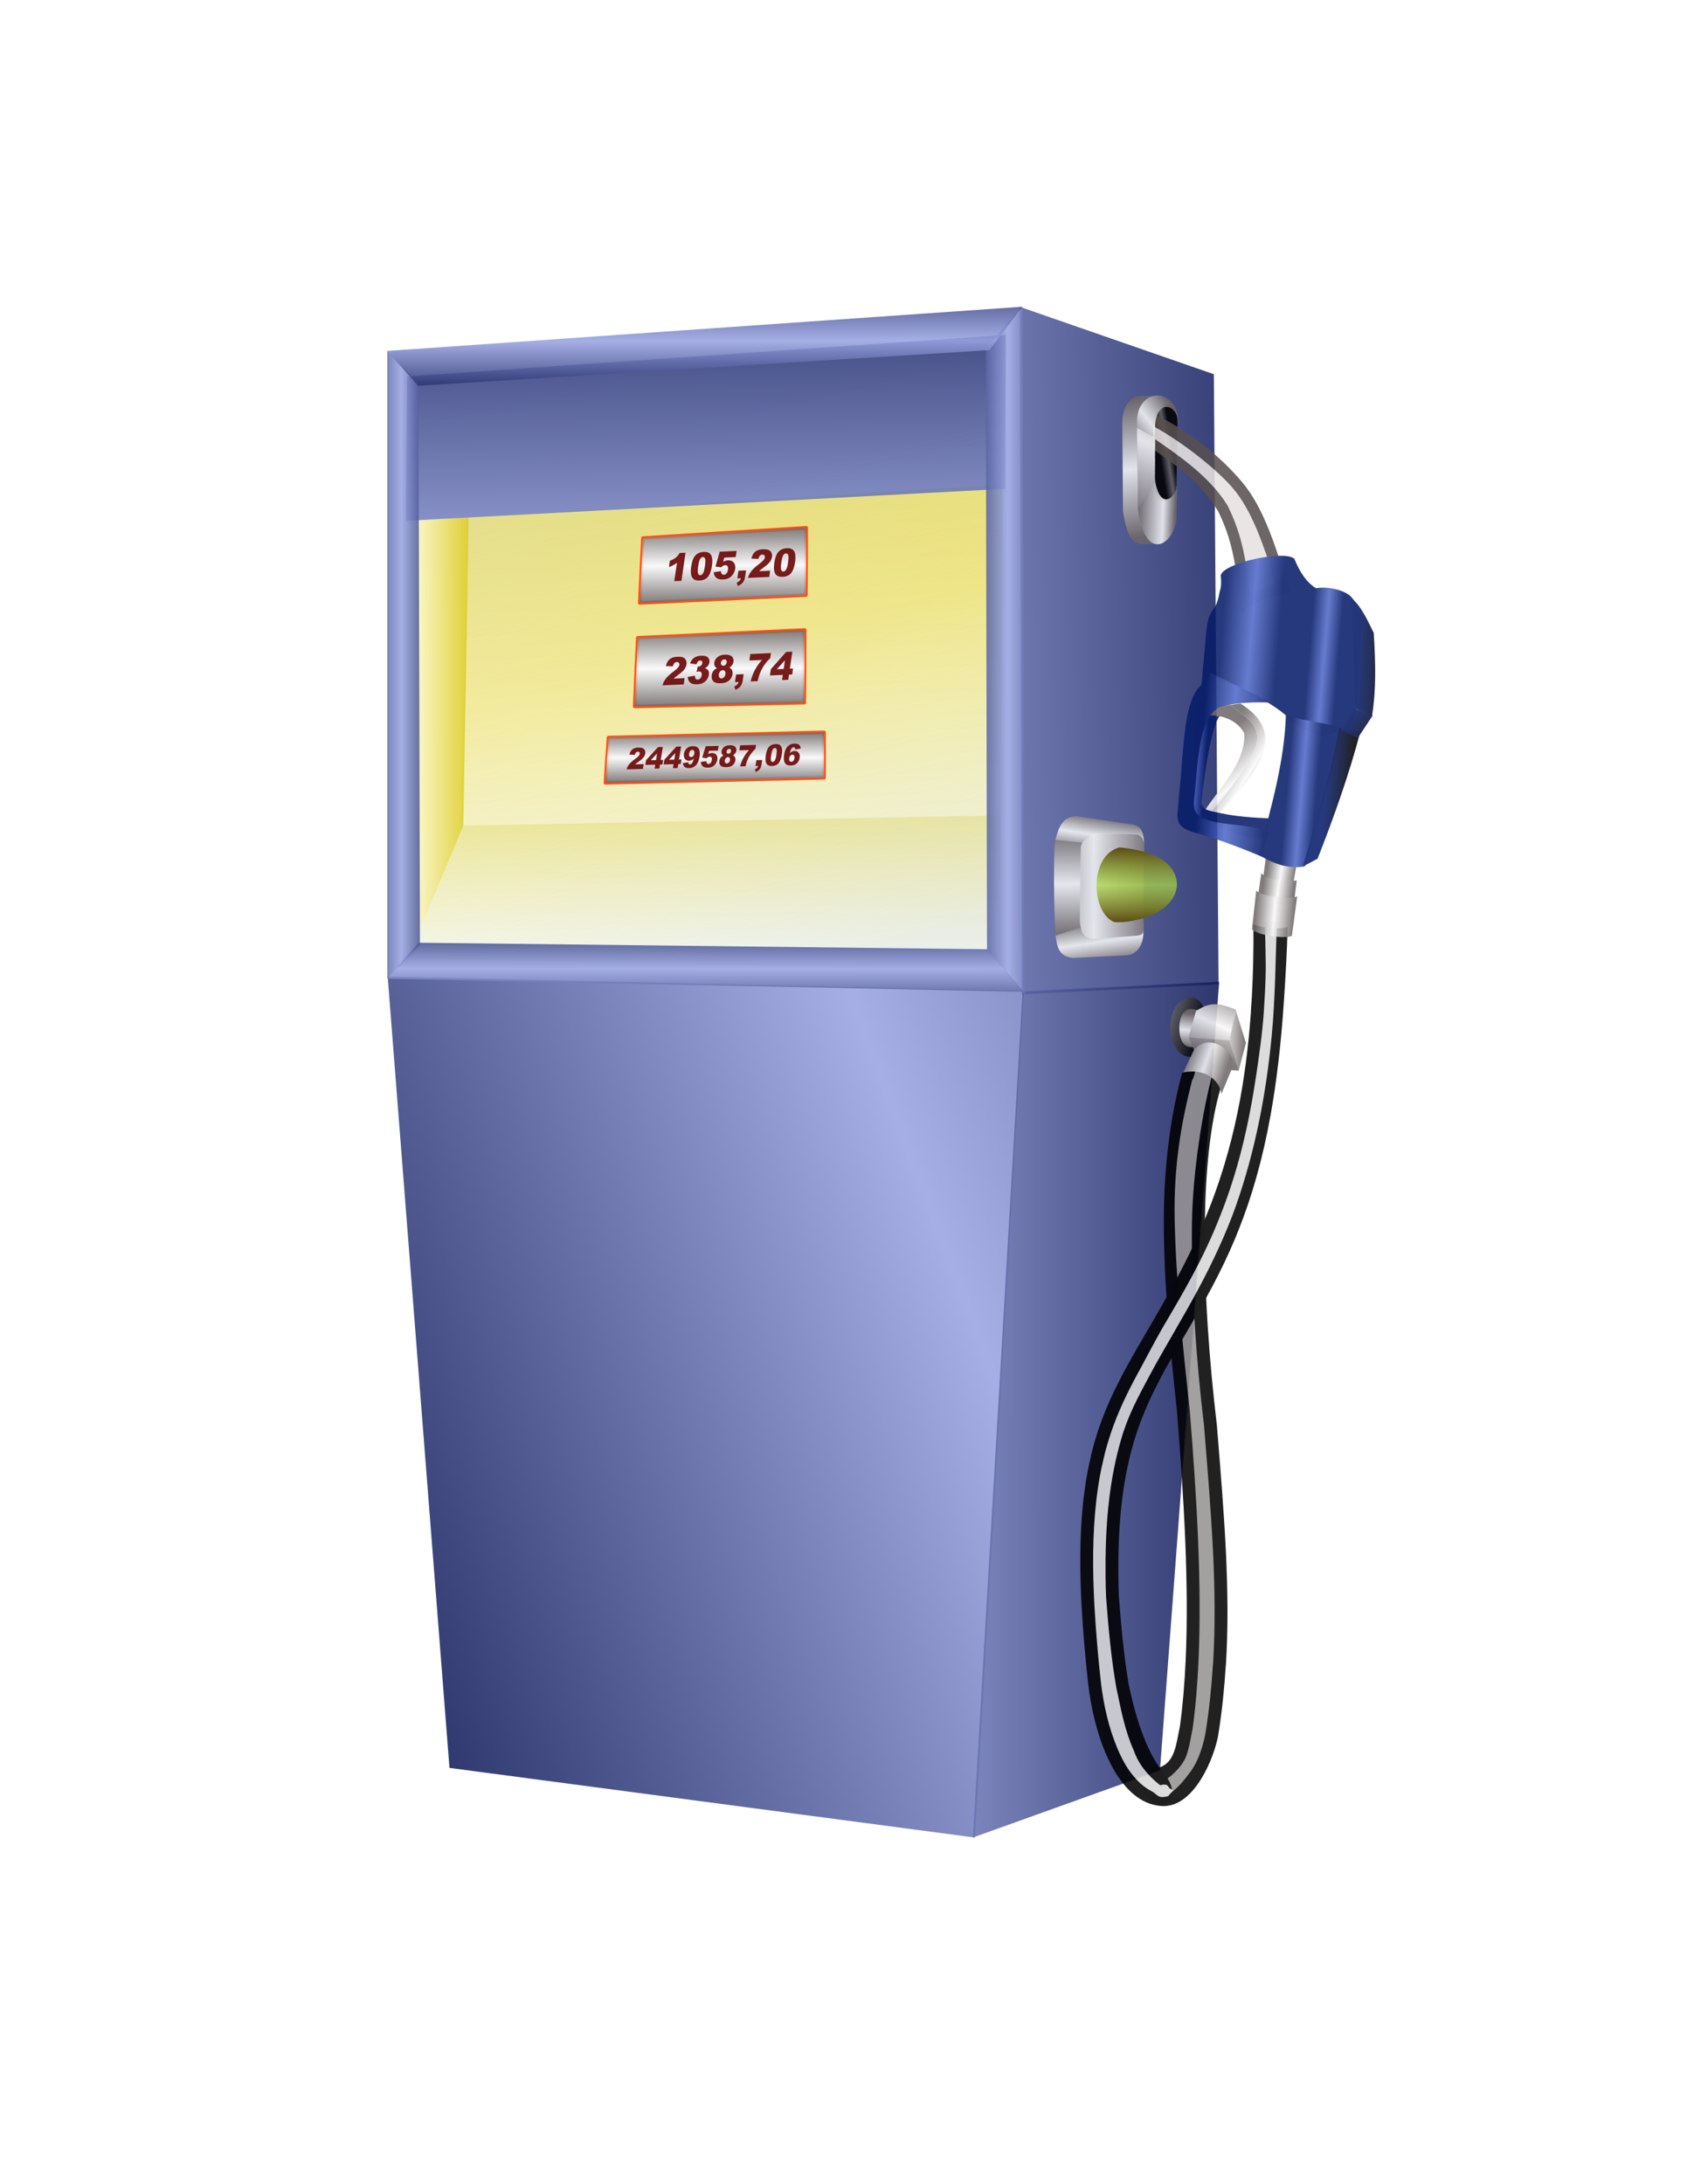 <?xml version="1.0"?><svg width="8500" height="11000" xmlns="http://www.w3.org/2000/svg" xmlns:xlink="http://www.w3.org/1999/xlink">
 <defs>
  <linearGradient id="linearGradient4622">
   <stop stop-color="#6e6767" id="stop4624" offset="0"/>
   <stop stop-color="#f8f8f8" offset="0.314" id="stop4626"/>
   <stop stop-color="#6e6767" id="stop4628" offset="1"/>
  </linearGradient>
  <linearGradient id="linearGradient4222">
   <stop stop-color="#5b4700" id="stop4224" offset="0"/>
   <stop stop-color="#b8e73e" stop-opacity="0.746" offset="0.5" id="stop4230"/>
   <stop stop-color="#5b4700" id="stop4226" offset="1"/>
  </linearGradient>
  <linearGradient id="linearGradient4206">
   <stop stop-color="#000a48" offset="0" id="stop4208"/>
   <stop stop-color="#98a4e1" id="stop4210" offset="0.473"/>
   <stop stop-color="#000a48" offset="1" id="stop4212"/>
  </linearGradient>
  <linearGradient id="linearGradient3638">
   <stop stop-color="#061b68" offset="0" id="stop3640"/>
   <stop stop-color="#4f68c8" id="stop3642" offset="0.439"/>
   <stop stop-color="#061b68" offset="1" id="stop3644"/>
  </linearGradient>
  <linearGradient id="linearGradient3622">
   <stop stop-color="#061b68" id="stop3624" offset="0"/>
   <stop stop-color="#000000" id="stop3628" offset="1"/>
  </linearGradient>
  <linearGradient id="linearGradient3588">
   <stop stop-color="#061b68" offset="0" id="stop3590"/>
   <stop stop-color="#4f68c8" id="stop3592" offset="0.476"/>
   <stop stop-color="#061b68" offset="1" id="stop3594"/>
  </linearGradient>
  <linearGradient id="linearGradient3564">
   <stop stop-color="#061b68" offset="0" id="stop3566"/>
   <stop stop-color="#4f68c8" id="stop3568" offset="0.249"/>
   <stop stop-color="#061b68" offset="0.484" id="stop3572"/>
   <stop stop-color="#061b68" id="stop3576" offset="0.749"/>
   <stop stop-color="#4f68c8" id="stop3574" offset="0.877"/>
   <stop stop-color="#061b68" offset="1" id="stop3570"/>
  </linearGradient>
  <linearGradient id="linearGradient3538">
   <stop stop-color="#061b68" id="stop3540" offset="0"/>
   <stop stop-color="#4f68c8" offset="0.5" id="stop3546"/>
   <stop stop-color="#061b68" id="stop3542" offset="1"/>
  </linearGradient>
  <linearGradient id="linearGradient3321">
   <stop stop-color="#000000" offset="0" id="stop3323"/>
   <stop stop-color="#616161" id="stop3325" offset="0.582"/>
   <stop stop-color="#000000" offset="1" id="stop3327"/>
  </linearGradient>
  <linearGradient id="linearGradient4751">
   <stop stop-color="#000000" id="stop4753" offset="0"/>
   <stop stop-color="#616161" offset="0.559" id="stop5002"/>
   <stop stop-color="#000000" id="stop4755" offset="1"/>
  </linearGradient>
  <linearGradient id="linearGradient4656">
   <stop stop-color="#dbc91a" id="stop4658" offset="0"/>
   <stop stop-color="#fffddc" id="stop4660" offset="1"/>
  </linearGradient>
  <linearGradient id="linearGradient4646">
   <stop stop-color="#d3e1ff" stop-opacity="0.502" id="stop4648" offset="0"/>
   <stop stop-color="#ffffff" stop-opacity="0.196" offset="0.479" id="stop4654"/>
   <stop stop-color="#d3e1ff" stop-opacity="0.502" id="stop4650" offset="1"/>
  </linearGradient>
  <linearGradient id="linearGradient4553">
   <stop stop-color="#000a48" id="stop4555" offset="0"/>
   <stop stop-color="#98a4e1" offset="0.473" id="stop4561"/>
   <stop stop-color="#000a48" id="stop4557" offset="1"/>
  </linearGradient>
  <linearGradient id="linearGradient5421">
   <stop stop-color="#6e6767" offset="0" id="stop5423"/>
   <stop stop-color="#f8f8f8" id="stop4741" offset="0.5"/>
   <stop stop-color="#6e6767" offset="1" id="stop5425"/>
  </linearGradient>
  <defs>
   <mask id="mask5191">
    <defs>
     <linearGradient id="linearGradient5194" gradientUnits="userSpaceOnUse" x1="5899" x2="5899" spreadMethod="reflect" y1="2843" y2="2985">
      <stop offset="0" id="stop25"/>
      <stop stop-opacity="0" offset="1" id="stop27"/>
     </linearGradient>
    </defs>
    <rect fill="url(#id1)" id="rect29" width="2347" y="2777" x="4726" height="274"/>
   </mask>
   <mask id="id8">
    <defs>
     <linearGradient id="id9" x1="0.5" x2="0.5" spreadMethod="reflect" y1="0.239" y2="0.761">
      <stop offset="0" id="stop35"/>
      <stop stop-opacity="0" offset="1" id="stop37"/>
     </linearGradient>
    </defs>
    <rect fill="url(#id9)" id="rect39" width="2927" y="5052" x="3482" height="301"/>
   </mask>
   <mask id="id10">
    <defs>
     <linearGradient id="id11" x1="0.5" x2="0.5" y1="0.09" y2="0.91">
      <stop offset="0" id="stop45"/>
      <stop stop-opacity="0.502" offset="0.361" id="stop47"/>
      <stop stop-opacity="0" offset="1" id="stop49"/>
     </linearGradient>
    </defs>
    <rect fill="url(#id11)" id="rect51" width="502" y="5055" x="2524" height="155"/>
   </mask>
   <mask id="id12">
    <defs>
     <linearGradient id="id13" x1="0.5" x2="0.5" y1="0" y2="1">
      <stop offset="0" id="stop57"/>
      <stop stop-opacity="0" offset="1" id="stop59"/>
     </linearGradient>
    </defs>
    <rect fill="url(#id13)" id="rect61" width="418" y="5110" x="2566" height="45"/>
   </mask>
  </defs>
  <defs>
   <mask id="mask5167">
    <defs>
     <linearGradient id="linearGradient5170" gradientUnits="userSpaceOnUse" x1="3601" x2="3601" spreadMethod="reflect" y1="3521" y2="4291">
      <stop offset="0" id="stop89"/>
      <stop stop-opacity="0" offset="1" id="stop91"/>
     </linearGradient>
    </defs>
    <rect fill="url(#id3)" id="rect93" width="1782" y="2774" x="2710" height="2264"/>
   </mask>
   <mask id="mask5175">
    <defs>
     <linearGradient id="id5" x1="0.5" x2="0.5" y1="0" y2="1">
      <stop offset="0" id="stop99"/>
      <stop stop-opacity="0" offset="1" id="stop101"/>
     </linearGradient>
    </defs>
    <rect fill="url(#id5)" id="rect103" width="1469" y="2980" x="2916" height="448"/>
   </mask>
   <mask id="id6">
    <defs>
     <linearGradient id="id7" x1="0.5" x2="0.5" y1="0.27" y2="0.73">
      <stop offset="0" id="stop109"/>
      <stop stop-opacity="0" offset="1" id="stop111"/>
     </linearGradient>
    </defs>
    <rect fill="url(#id7)" id="rect113" width="1467" y="3395" x="2917" height="1092"/>
   </mask>
  </defs>
  <filter id="filter3484">
   <feGaussianBlur id="feGaussianBlur3486" stdDeviation="19.153"/>
  </filter>
  <filter height="1.026" y="-0.013" width="1.276" x="-0.138" id="filter3502">
   <feGaussianBlur id="feGaussianBlur3504" stdDeviation="14.293"/>
  </filter>
  <filter id="filter3704">
   <feGaussianBlur id="feGaussianBlur3706" stdDeviation="15.219"/>
  </filter>
  <linearGradient y2="-0.292" x2="1.965" y1="0.792" x1="-0.132" id="linearGradient4337" xlink:href="#linearGradient4553"/>
  <linearGradient y2="0.5" x2="-3.913" y1="0.142" x1="1.475" id="linearGradient4339" xlink:href="#linearGradient4553"/>
  <linearGradient y2="0.268" x2="-2.46" y1="0.277" x1="1.198" id="linearGradient4341" xlink:href="#linearGradient4553"/>
  <linearGradient y2="1.471" x2="0.303" y1="-0.166" x1="0.128" id="linearGradient4343" xlink:href="#linearGradient4656"/>
  <linearGradient y2="0.917" x2="0.46" y1="-0.448" x1="0.434" id="linearGradient4345" xlink:href="#linearGradient4656"/>
  <linearGradient y2="0.958" x2="0.567" y1="0.045" x1="0.365" id="linearGradient4347" xlink:href="#linearGradient4646"/>
  <linearGradient y2="0.475" x2="0" y1="0.464" x1="1" id="linearGradient4349" xlink:href="#linearGradient4656"/>
  <linearGradient y2="3.698" x2="0.255" y1="-0.579" x1="0.143" id="linearGradient4351" xlink:href="#linearGradient4206"/>
  <linearGradient y2="-0" x2="0.588" y1="1" x1="0.604" id="linearGradient4353" xlink:href="#linearGradient5421"/>
  <linearGradient y2="1" x2="0.517" y1="0" x1="0.5" id="linearGradient4355" xlink:href="#linearGradient5421"/>
  <linearGradient y2="1" x2="0.469" y1="-0" x1="0.466" id="linearGradient4357" xlink:href="#linearGradient5421"/>
  <linearGradient y2="0.5" x2="-0.945" y1="0.5" x1="1.655" id="linearGradient4359" xlink:href="#linearGradient4553"/>
  <linearGradient y2="0.5" x2="2.093" y1="0.5" x1="-0.81" id="linearGradient4361" xlink:href="#linearGradient4553"/>
  <linearGradient y2="1.691" x2="0.474" y1="-0.516" x1="0.477" id="linearGradient4363" xlink:href="#linearGradient4553"/>
  <linearGradient y2="-0.452" x2="0.628" y1="1.221" x1="0.639" id="linearGradient4365" xlink:href="#linearGradient4553"/>
  <linearGradient y2="0.211" x2="0.142" y1="1.206" x1="0.428" id="linearGradient4367" xlink:href="#linearGradient5421"/>
  <linearGradient y2="0.812" x2="0.262" y1="-0" x1="0.517" id="linearGradient4369" xlink:href="#linearGradient5421"/>
  <linearGradient y2="1.021" x2="0.668" y1="-0.098" x1="0.668" id="linearGradient4371" xlink:href="#linearGradient5421"/>
  <linearGradient y2="0.5" x2="1.119" y1="0.5" x1="-0.692" id="linearGradient4373" xlink:href="#linearGradient5421"/>
  <linearGradient y2="1" x2="0.469" y1="0" x1="0.469" id="linearGradient4375" xlink:href="#linearGradient4222"/>
  <linearGradient y2="23.685" x2="181.766" y1="23.653" x1="189.765" id="linearGradient4377" xlink:href="#linearGradient4751"/>
  <linearGradient y2="0.252" x2="1" y1="-0.522" x1="-0.863" id="linearGradient4379" xlink:href="#linearGradient4751"/>
  <linearGradient y2="1" x2="0.596" y1="0.114" x1="0.623" id="linearGradient4381" xlink:href="#linearGradient5421"/>
  <linearGradient y2="0.5" x2="-1.714" y1="0.37" x1="0.886" id="linearGradient4383" xlink:href="#linearGradient5421"/>
  <linearGradient y2="-2.023" x2="1.618" y1="0.615" x1="0.5" id="linearGradient4385" xlink:href="#linearGradient5421"/>
  <linearGradient y2="1.477" x2="0" y1="-0.469" x1="0.795" id="linearGradient4387" xlink:href="#linearGradient5421"/>
  <linearGradient y2="0.664" x2="0.815" y1="0.38" x1="0.035" id="linearGradient4389" xlink:href="#linearGradient5421"/>
  <linearGradient y2="0.704" x2="0.975" y1="0.968" x1="0.637" id="linearGradient4391" xlink:href="#linearGradient3321"/>
  <linearGradient y2="0.573" x2="0.968" y1="0.502" x1="0.107" id="linearGradient4393" xlink:href="#linearGradient5421"/>
  <linearGradient y2="0.574" x2="0.922" y1="0.521" x1="0.118" id="linearGradient4395" xlink:href="#linearGradient5421"/>
  <linearGradient y2="0.5" x2="0.933" y1="0.449" x1="0.062" id="linearGradient4397" xlink:href="#linearGradient5421"/>
  <linearGradient y2="0.714" x2="0.852" y1="0.669" x1="0.102" id="linearGradient4399" xlink:href="#linearGradient3564"/>
  <linearGradient y2="0.152" x2="0.613" y1="0.958" x1="1" id="linearGradient4401" xlink:href="#linearGradient5421"/>
  <linearGradient y2="0" x2="0.389" y1="0.444" x1="1" id="linearGradient4403" xlink:href="#linearGradient5421"/>
  <linearGradient y2="0.397" x2="-0.126" y1="0.413" x1="0.156" id="linearGradient4405" xlink:href="#linearGradient3588"/>
  <linearGradient y2="0.5" x2="0.711" y1="0.461" x1="0.33" id="linearGradient4407" xlink:href="#linearGradient3538"/>
  <linearGradient y2="0.523" x2="0.976" y1="0.46" x1="0.241" id="linearGradient4409" xlink:href="#linearGradient3638"/>
  <linearGradient y2="0.5" x2="0.868" y1="0.452" x1="0.397" id="linearGradient4411" xlink:href="#linearGradient3622"/>
  <linearGradient y2="0.977" x2="1.348" y1="0.247" x1="0.315" id="linearGradient4413" xlink:href="#linearGradient3622"/>
  <linearGradient y2="0.563" x2="1.47" y1="0.565" x1="0.322" id="linearGradient4415" xlink:href="#linearGradient3622"/>
  <linearGradient y2="0.948" x2="0.611" y1="0.017" x1="0.573" id="linearGradient4417" xlink:href="#linearGradient5421"/>
  <linearGradient y2="0.067" x2="0.561" y1="0.824" x1="0.094" id="linearGradient4419" xlink:href="#linearGradient5421"/>
  <linearGradient y2="0.321" x2="0" y1="0.419" x1="0.918" id="linearGradient4421" xlink:href="#linearGradient4622"/>
  <linearGradient y2="-0.839" x2="0.676" y1="1.205" x1="0.5" id="linearGradient4423" xlink:href="#linearGradient5421"/>
 </defs>
 <g>
  <title>Layer 1</title>
  <path opacity="0.88" fill="url(#linearGradient4337)" fill-rule="nonzero" stroke-width="11.423" stroke-linecap="round" stroke-linejoin="round" marker-start="none" marker-mid="none" marker-end="none" stroke-miterlimit="4" stroke-dashoffset="0" id="path4471" d="m1953.379,4918.611l311.301,3984.869l2647.635,350.765l246.447,-4263.524l-3205.383,-72.109z"/>
  <path opacity="0.88" fill="url(#linearGradient4339)" fill-rule="nonzero" stroke-width="11.423" stroke-linecap="round" stroke-linejoin="round" marker-start="none" marker-mid="none" marker-end="none" stroke-miterlimit="4" stroke-dashoffset="0" d="m6139.843,4957.425l-23.866,-3072.738l-978.503,-339.751l11.932,3462.846l990.437,-50.357z" id="path4467"/>
  <path opacity="0.88" fill="url(#linearGradient4341)" fill-rule="nonzero" stroke-width="11.423" stroke-linecap="round" stroke-linejoin="round" marker-start="none" marker-mid="none" marker-end="none" stroke-miterlimit="4" stroke-dashoffset="0" id="path4473" d="m6142.827,4944.533l-298.324,3971.334l-942.704,338.253l250.592,-4261.309l990.437,-48.279z"/>
  <path opacity="0.88" fill="url(#linearGradient4343)" fill-rule="nonzero" stroke-width="1" stroke-linecap="round" stroke-linejoin="round" marker-start="none" marker-mid="none" marker-end="none" stroke-miterlimit="4" stroke-dashoffset="0" id="path4479" d="m5053.956,2440.814l-2692.719,163.842l-39.46,1560.624l2720.209,-59.359l11.97,-1665.107zm-991.762,217.208l-1.709,338.92l-837.013,39.322l16.244,-326.281l822.479,-51.961zm-7.695,514.933l-2.137,365.603l-854.54,19.193l15.817,-345.474l840.86,-39.322zm97.466,515.402l0,228.443l-1101.625,25.747l15.817,-227.975l1085.808,-26.215z"/>
  <path opacity="0.88" fill="url(#linearGradient4345)" fill-rule="nonzero" stroke-width="11.423" stroke-linecap="round" stroke-linejoin="round" marker-start="none" marker-mid="none" marker-end="none" stroke-miterlimit="4" stroke-dashoffset="0" d="m2334.246,4158.405l-276.969,663.167l2983.462,67.928l1.272,-783.365l-2707.764,52.27z" id="path4481"/>
  <path opacity="0.88" fill="url(#linearGradient4347)" fill-rule="nonzero" stroke-width="1" stroke-linecap="round" stroke-linejoin="round" marker-start="none" marker-mid="none" marker-end="none" stroke-miterlimit="4" stroke-dashoffset="0" d="m5162.963,5007.99l0,0zm-109.008,-3306.339l-11.97,3188.373l-2983.408,-65.068l5.985,-2914.055l2989.393,-209.25z" id="path4636"/>
  <path opacity="0.88" fill="url(#linearGradient4349)" fill-rule="nonzero" stroke-width="11.423" stroke-linecap="round" stroke-linejoin="round" marker-start="none" marker-mid="none" marker-end="none" stroke-miterlimit="4" stroke-dashoffset="0" d="m2057.277,4821.573l276.969,-663.167l0,0l27.144,-1553.489l-302.621,18.076l-1.492,2198.58z" id="path4664"/>
  <path opacity="0.88" fill="none" fill-rule="nonzero" stroke="#ff3c00" stroke-width="18.172" stroke-linecap="round" stroke-linejoin="round" marker-start="none" marker-mid="none" marker-end="none" stroke-miterlimit="4" stroke-dashoffset="0" d="m4062.193,2658.022l-1.709,338.92l-837.013,39.322l16.244,-326.281l822.479,-51.961zm-7.695,514.933l-2.137,365.603l-854.54,19.193l15.817,-345.474l840.86,-39.322zm97.466,515.402l0,228.443l-1101.625,25.747l15.817,-227.975l1085.808,-26.215z" id="path4729"/>
  <path opacity="0.88" fill="url(#linearGradient4351)" fill-rule="nonzero" stroke-width="11.423" stroke-linecap="round" stroke-linejoin="round" marker-start="none" marker-mid="none" marker-end="none" stroke-miterlimit="4" stroke-dashoffset="0" id="path4477" d="m2045.089,2622.992l5.966,-727.15l3016.567,-209.077l-2.983,774.798l-3019.551,161.429z"/>
  <path opacity="0.88" fill="url(#linearGradient4353)" fill-rule="nonzero" stroke-width="2" stroke-linecap="round" stroke-linejoin="round" marker-start="none" marker-mid="none" marker-end="none" stroke-miterlimit="4" stroke-dashoffset="0" id="path4747" d="m4062.193,2658.022l-1.709,338.92l-837.013,39.322l16.244,-326.281l822.479,-51.961z"/>
  <path opacity="0.88" fill="url(#linearGradient4355)" fill-rule="nonzero" stroke-width="2" stroke-linecap="round" stroke-linejoin="round" marker-start="none" marker-mid="none" marker-end="none" stroke-miterlimit="4" stroke-dashoffset="0" id="path4745" d="m4054.499,3172.955l-2.137,365.603l-854.54,19.193l15.817,-345.474l840.86,-39.322z"/>
  <path opacity="0.88" fill="url(#linearGradient4357)" fill-rule="nonzero" stroke-width="2" stroke-linecap="round" stroke-linejoin="round" marker-start="none" marker-mid="none" marker-end="none" stroke-miterlimit="4" stroke-dashoffset="0" id="path4731" d="m4151.965,3688.357l0,228.443l-1101.625,25.747l15.816,-227.975l1085.808,-26.215z"/>
  <path opacity="0.88" fill="url(#linearGradient4359)" fill-rule="nonzero" stroke-width="11.423" stroke-linecap="round" stroke-linejoin="round" marker-start="none" marker-mid="none" marker-end="none" stroke-miterlimit="4" stroke-dashoffset="0" d="m1951.279,4929.346l164.623,-169.262l-7.695,-2829.678l-156.928,-163.218l0,3162.158z" id="path4807"/>
  <path opacity="0.88" fill="url(#linearGradient4361)" fill-rule="nonzero" stroke-width="11.423" stroke-linecap="round" stroke-linejoin="round" marker-start="none" marker-mid="none" marker-end="none" stroke-miterlimit="4" stroke-dashoffset="0" d="m4967.058,1749.974l183.937,-205.145l11.969,3463.16l-189.767,-228.3l-6.139,-3029.716z" id="path4822"/>
  <path opacity="0.88" fill="url(#linearGradient4363)" fill-rule="nonzero" stroke-width="11.423" stroke-linecap="round" stroke-linejoin="round" marker-start="none" marker-mid="none" marker-end="none" stroke-miterlimit="4" stroke-dashoffset="0" d="m1951.279,4929.346l3205.041,65.357l-180.125,-213.968l-2867.72,-32.894l-157.196,181.505" id="path4809"/>
  <path opacity="0.88" fill="url(#linearGradient4365)" fill-rule="nonzero" stroke-width="11.423" stroke-linecap="round" stroke-linejoin="round" marker-start="none" marker-mid="none" marker-end="none" stroke-miterlimit="4" stroke-dashoffset="0" d="m5150.994,1544.83l-3199.715,222.358m0,0l155.004,175.528l2879.274,-179.291l165.437,-218.595" id="path4820"/>
  <path opacity="0.88" fill="#690000" stroke-width="1px" id="text4785" d="m3454.024,2783.559l-20.542,141.638l-36.041,1.595l13.46,-92.811c-6.53,5.072 -12.737,9.216 -18.621,12.434c-5.885,3.218 -13.136,6.37 -21.754,9.458l4.602,-31.729c12.746,-4.78 22.904,-10.295 30.474,-16.545c7.57,-6.25 13.884,-13.829 18.942,-22.736l29.48,-1.305zm28.567,69.714c3.839,-26.472 10.914,-45.19 21.225,-56.155c10.311,-10.964 24.447,-16.844 42.409,-17.639c8.631,-0.382 15.549,0.46 20.754,2.526c5.205,2.067 9.289,4.875 12.25,8.425c2.961,3.55 5.152,7.323 6.572,11.319c1.42,3.996 2.347,8.69 2.782,14.082c0.885,10.281 0.509,21.057 -1.125,32.33c-3.665,25.269 -10.283,43.936 -19.855,56c-9.572,12.065 -23.98,18.523 -43.226,19.375c-10.789,0.477 -19.237,-1.005 -25.343,-4.447c-6.106,-3.442 -10.765,-8.679 -13.975,-15.71c-2.346,-4.993 -3.735,-11.9 -4.165,-20.722c-0.43,-8.822 0.136,-18.616 1.697,-29.382l0,0zm35.327,-1.469c-2.572,17.733 -2.885,29.781 -0.94,36.144c1.946,6.364 5.659,9.424 11.141,9.181c3.616,-0.16 6.95,-1.676 10.003,-4.548c3.053,-2.872 5.639,-7.313 7.756,-13.322c2.117,-6.008 4.09,-15.314 5.918,-27.917c2.681,-18.493 3.041,-30.857 1.077,-37.094c-1.964,-6.237 -5.833,-9.228 -11.605,-8.972c-5.891,0.261 -10.619,3.695 -14.184,10.302c-3.566,6.608 -6.621,18.682 -9.165,36.225l0,0zm108.793,-73.528l84.591,-3.744l-4.478,30.874l-57.298,2.536l-6.093,21.035c4.26,-2.202 8.402,-3.896 12.427,-5.081c4.025,-1.185 7.933,-1.861 11.724,-2.029c12.83,-0.568 22.629,3.183 29.397,11.252c6.768,8.069 9.224,18.5 7.369,31.293c-1.304,8.993 -4.614,17.729 -9.928,26.207c-5.315,8.478 -12.065,15.069 -20.251,19.773c-8.186,4.704 -18.169,7.317 -29.949,7.838c-8.456,0.375 -15.576,-0.176 -21.359,-1.65c-5.783,-1.474 -10.539,-3.844 -14.267,-7.108c-3.727,-3.265 -6.587,-7.024 -8.577,-11.277c-1.99,-4.254 -3.387,-9.604 -4.191,-16.049l36.661,-5.87c-0.034,6.231 1.316,10.906 4.051,14.026c2.734,3.12 6.317,4.581 10.75,4.385c4.957,-0.219 9.35,-2.443 13.179,-6.671c3.829,-4.228 6.332,-10.395 7.508,-18.501c1.203,-8.296 0.451,-14.304 -2.253,-18.022c-2.706,-3.719 -6.771,-5.458 -12.194,-5.218c-3.441,0.153 -6.899,1.218 -10.373,3.196c-2.584,1.436 -5.558,3.959 -8.92,7.568l-29.666,-3.406l22.141,-75.356zm94.104,96.073l38.053,-1.684l-4.616,31.824c-1.699,11.716 -5.285,21.062 -10.758,28.037c-5.474,6.975 -14.01,13.299 -25.61,18.972l-5.858,-16.542c7.261,-3.719 12.406,-7.329 15.434,-10.829c3.028,-3.5 5.024,-7.569 5.985,-12.205l-18.195,0.805l5.566,-38.378zm155.043,31.27l-106.898,4.731c2.887,-11.517 8.168,-22.463 15.844,-32.84c7.677,-10.376 21.054,-22.813 40.135,-37.312c11.661,-8.885 19.266,-15.577 22.815,-20.075c3.549,-4.499 5.609,-8.711 6.178,-12.638c0.615,-4.243 -0.302,-7.805 -2.752,-10.685c-2.451,-2.88 -5.863,-4.224 -10.237,-4.03c-4.548,0.201 -8.492,1.918 -11.828,5.148c-3.336,3.231 -6.07,8.795 -8.201,16.691l-35.236,-1.555c2.98,-10.954 6.779,-19.571 11.397,-25.847c4.618,-6.277 10.562,-11.196 17.829,-14.759c7.267,-3.562 16.907,-5.609 28.921,-6.14c12.538,-0.555 22.067,0.565 28.586,3.359c6.519,2.795 11.309,7.318 14.372,13.569c3.062,6.251 4.015,13.367 2.858,21.346c-1.231,8.487 -4.696,16.694 -10.394,24.623c-5.699,7.929 -15.254,16.784 -28.667,26.564c-7.954,5.701 -13.297,9.681 -16.03,11.941c-2.732,2.26 -5.984,5.205 -9.755,8.832l55.636,-2.463l-4.574,31.539zm25.577,-70.883c3.839,-26.472 10.914,-45.19 21.225,-56.155c10.311,-10.965 24.447,-16.844 42.409,-17.639c8.631,-0.382 15.549,0.46 20.754,2.526c5.205,2.066 9.288,4.875 12.25,8.425c2.962,3.55 5.152,7.323 6.572,11.318c1.419,3.996 2.347,8.69 2.781,14.082c0.885,10.281 0.51,21.057 -1.125,32.33c-3.665,25.269 -10.283,43.935 -19.855,56c-9.573,12.064 -23.981,18.523 -43.226,19.375c-10.789,0.478 -19.236,-1.005 -25.342,-4.447c-6.106,-3.442 -10.765,-8.678 -13.975,-15.71c-2.347,-4.993 -3.735,-11.9 -4.166,-20.722c-0.429,-8.822 0.136,-18.615 1.697,-29.382l0,0zm35.327,-1.469c-2.572,17.732 -2.885,29.781 -0.939,36.144c1.945,6.364 5.659,9.424 11.141,9.181c3.616,-0.16 6.95,-1.676 10.004,-4.549c3.053,-2.872 5.638,-7.313 7.755,-13.321c2.117,-6.009 4.089,-15.314 5.918,-27.917c2.682,-18.492 3.041,-30.857 1.077,-37.094c-1.964,-6.237 -5.832,-9.228 -11.606,-8.972c-5.89,0.261 -10.619,3.695 -14.183,10.303c-3.566,6.607 -6.621,18.682 -9.166,36.225l0,0z"/>
  <path opacity="0.88" fill="#690000" stroke-width="1px" id="text4789" d="m3445.08,3446.849l-106.897,4.731c2.887,-11.517 8.168,-22.463 15.844,-32.84c7.676,-10.376 21.054,-22.813 40.134,-37.312c11.661,-8.885 19.266,-15.577 22.816,-20.076c3.55,-4.499 5.609,-8.711 6.179,-12.638c0.615,-4.243 -0.302,-7.805 -2.753,-10.685c-2.45,-2.88 -5.862,-4.224 -10.237,-4.03c-4.549,0.201 -8.491,1.917 -11.829,5.148c-3.336,3.231 -6.07,8.795 -8.2,16.692l-35.237,-1.555c2.98,-10.955 6.779,-19.57 11.397,-25.847c4.619,-6.276 10.561,-11.196 17.829,-14.758c7.267,-3.562 16.907,-5.609 28.921,-6.141c12.538,-0.555 22.067,0.565 28.586,3.36c6.519,2.795 11.309,7.318 14.372,13.569c3.063,6.251 4.015,13.367 2.858,21.346c-1.231,8.487 -4.695,16.694 -10.394,24.623c-5.698,7.929 -15.255,16.784 -28.667,26.564c-7.954,5.701 -13.297,9.681 -16.03,11.942c-2.733,2.26 -5.985,5.204 -9.756,8.832l55.636,-2.462l-4.574,31.538zm64.306,-101.196l-32.728,-5.064c4.489,-11.777 11.164,-20.944 20.025,-27.503c8.86,-6.559 20.581,-10.161 35.16,-10.806c16.738,-0.74 28.347,2.112 34.829,8.558c6.482,6.446 8.979,14.799 7.491,25.058c-0.873,6.017 -3.179,11.53 -6.918,16.541c-3.74,5.011 -8.938,9.488 -15.594,13.432c4.764,1.111 8.33,2.494 10.697,4.152c3.844,2.661 6.61,6.267 8.296,10.818c1.686,4.55 2.062,10.055 1.125,16.515c-1.175,8.106 -4.257,15.967 -9.243,23.581c-4.987,7.614 -11.446,13.594 -19.377,17.941c-7.932,4.347 -17.875,6.785 -29.829,7.314c-11.665,0.516 -20.648,-0.565 -26.952,-3.243c-6.304,-2.678 -11.212,-6.787 -14.726,-12.326c-3.514,-5.539 -5.808,-12.595 -6.882,-21.168l36.348,-6.706c0.27,7.728 1.66,13.03 4.168,15.908c2.509,2.878 6.038,4.216 10.586,4.015c4.783,-0.212 9.038,-2.288 12.768,-6.229c3.729,-3.94 6.053,-9.077 6.972,-15.41c0.937,-6.46 0.131,-11.395 -2.416,-14.806c-2.547,-3.411 -6.445,-5 -11.694,-4.768c-2.799,0.124 -6.759,1.054 -11.878,2.791l5.847,-27.725c1.937,0.229 3.459,0.319 4.567,0.27c4.666,-0.207 8.792,-1.994 12.381,-5.362c3.589,-3.368 5.705,-7.268 6.348,-11.702c0.615,-4.243 -0.06,-7.579 -2.025,-10.009c-1.965,-2.43 -4.989,-3.555 -9.071,-3.374c-4.199,0.186 -7.811,1.715 -10.834,4.585c-3.024,2.871 -5.503,7.779 -7.438,14.723l0,0zm103.049,19.413c-5.131,-2.982 -8.689,-6.411 -10.677,-10.287c-2.708,-5.292 -3.549,-11.484 -2.52,-18.577c1.69,-11.653 8.117,-21.407 19.281,-29.264c8.699,-6.048 19.523,-9.359 32.47,-9.932c17.146,-0.759 29.301,2.227 36.466,8.957c7.165,6.73 9.967,15.479 8.405,26.245c-0.909,6.27 -3.391,12.2 -7.447,17.791c-3.037,4.161 -7.456,8.258 -13.256,12.29c6.417,3.303 10.899,7.855 13.448,13.657c2.548,5.802 3.299,12.313 2.252,19.533c-1.01,6.966 -3.427,13.539 -7.249,19.717c-3.823,6.178 -8.115,11.009 -12.879,14.492c-4.764,3.483 -10.452,6.142 -17.063,7.976c-6.611,1.834 -13.532,2.911 -20.764,3.231c-13.587,0.601 -23.716,-0.681 -30.384,-3.846c-6.668,-3.166 -11.377,-8.054 -14.127,-14.666c-2.749,-6.611 -3.518,-14.096 -2.306,-22.456c1.185,-8.17 3.938,-15.166 8.26,-20.989c4.321,-5.823 10.352,-10.448 18.092,-13.874l0,0zm19.976,-28.067c-0.698,4.813 0.125,8.631 2.467,11.453c2.344,2.823 5.818,4.132 10.426,3.927c4.082,-0.181 7.647,-1.785 10.693,-4.815c3.047,-3.029 4.906,-6.856 5.577,-11.479c0.698,-4.813 -0.105,-8.663 -2.41,-11.55c-2.305,-2.887 -5.586,-4.236 -9.843,-4.047c-4.315,0.191 -8.043,1.819 -11.181,4.884c-3.14,3.065 -5.049,6.941 -5.729,11.627l0,0zm-10.618,60.028c-0.89,6.143 0.101,11.086 2.978,14.828c2.876,3.743 6.53,5.516 10.962,5.319c4.257,-0.188 8.364,-2.336 12.32,-6.444c3.957,-4.108 6.376,-9.202 7.258,-15.281c0.891,-6.143 -0.085,-11.103 -2.927,-14.878c-2.843,-3.776 -6.509,-5.564 -11,-5.365c-4.432,0.196 -8.571,2.267 -12.417,6.213c-3.846,3.946 -6.238,9.148 -7.175,15.608l0,0zm87.088,0.015l38.053,-1.684l-4.616,31.824c-1.699,11.716 -5.285,21.062 -10.759,28.037c-5.473,6.975 -14.009,13.299 -25.61,18.972l-5.858,-16.541c7.261,-3.719 12.405,-7.329 15.434,-10.83c3.028,-3.5 5.023,-7.569 5.985,-12.205l-18.195,0.805l5.566,-38.378zm71.579,-103.406l104.011,-4.604l-3.789,26.124c-10.325,9.266 -19.269,19.195 -26.831,29.786c-9.167,12.865 -16.995,27.086 -23.484,42.664c-5.118,12.119 -9.446,26.374 -12.981,42.765l-35.517,1.572c6.097,-22.859 13.264,-42.116 21.503,-57.772c8.239,-15.655 20.133,-32.542 35.682,-50.66l-63.334,2.803l4.739,-32.678zm163.869,105.255l-64.908,2.873l4.615,-31.823l77.06,-86.659l31.055,-1.375l-12.414,85.591l16.096,-0.712l-4.354,30.019l-16.096,0.712l-3.775,26.028l-31.055,1.375l3.775,-26.029zm4.354,-30.019l6.351,-43.793l-40.642,45.311l34.291,-1.518z"/>
  <path opacity="0.88" fill="#690000" stroke-width="1px" id="text4795" d="m3239.309,3872.574l-82.274,2.119c2.358,-8.817 6.55,-17.161 12.576,-25.032c6.026,-7.872 16.463,-17.247 31.311,-28.127c9.073,-6.667 15.002,-11.707 17.785,-15.116c2.783,-3.41 4.417,-6.621 4.902,-9.632c0.523,-3.255 -0.14,-6.007 -1.99,-8.257c-1.851,-2.25 -4.459,-3.332 -7.826,-3.245c-3.5,0.09 -6.553,1.354 -9.158,3.791c-2.605,2.438 -4.773,6.678 -6.505,12.722l-27.083,-1.697c2.422,-8.383 5.446,-14.956 9.073,-19.718c3.626,-4.762 8.255,-8.461 13.887,-11.097c5.632,-2.636 13.07,-4.074 22.317,-4.312c9.65,-0.248 16.966,0.749 21.947,2.991c4.98,2.242 8.611,5.789 10.893,10.64c2.281,4.852 2.929,10.338 1.945,16.458c-1.047,6.51 -3.809,12.773 -8.286,18.79c-4.477,6.017 -11.931,12.692 -22.363,20.023c-6.185,4.271 -10.342,7.257 -12.47,8.957c-2.129,1.7 -4.665,3.918 -7.607,6.654l42.82,-1.103l-3.892,24.192zm62.191,-21.485l-49.957,1.287l3.927,-24.411l60.296,-65.556l23.901,-0.615l-10.562,65.653l12.388,-0.319l-3.705,23.026l-12.388,0.319l-3.212,19.966l-23.901,0.616l3.212,-19.966zm3.704,-23.026l5.404,-33.592l-31.796,34.271l26.392,-0.68zm88.399,20.654l-49.957,1.287l3.927,-24.41l60.297,-65.556l23.901,-0.615l-10.562,65.653l12.388,-0.319l-3.704,23.026l-12.388,0.319l-3.213,19.966l-23.901,0.615l3.212,-19.966zm3.705,-23.026l5.404,-33.592l-31.795,34.272l26.392,-0.68zm43.126,17.829l27.865,-4.418c0.054,4.11 0.796,6.994 2.229,8.65c1.432,1.656 3.383,2.453 5.852,2.389c4.398,-0.113 8.219,-2.606 11.462,-7.479c2.366,-3.592 4.919,-11.132 7.662,-22.62c-3.863,3.728 -7.658,6.486 -11.388,8.275c-3.73,1.789 -7.862,2.742 -12.395,2.859c-8.842,0.228 -15.757,-2.98 -20.745,-9.625c-4.988,-6.644 -6.646,-15.164 -4.974,-25.56c1.141,-7.092 3.729,-13.593 7.764,-19.502c4.035,-5.909 9.009,-10.427 14.919,-13.555c5.912,-3.127 12.974,-4.797 21.188,-5.009c9.875,-0.254 17.502,1.376 22.881,4.89c5.38,3.514 9.211,9.22 11.494,17.12c2.282,7.899 2.369,18.407 0.259,31.523c-3.103,19.286 -9.123,33.506 -18.06,42.662c-8.938,9.156 -20.05,13.905 -33.336,14.247c-7.854,0.202 -13.891,-0.622 -18.107,-2.472c-4.216,-1.851 -7.524,-4.632 -9.921,-8.344c-2.398,-3.712 -3.947,-8.389 -4.649,-14.031l0,0zm58.162,-48.956c0.929,-5.781 0.312,-10.276 -1.854,-13.486c-2.165,-3.209 -5.178,-4.765 -9.038,-4.665c-3.636,0.094 -6.893,1.653 -9.771,4.678c-2.878,3.025 -4.794,7.501 -5.747,13.427c-0.961,5.975 -0.45,10.51 1.532,13.603c1.983,3.093 4.838,4.592 8.563,4.496c3.86,-0.099 7.315,-1.712 10.366,-4.839c3.05,-3.126 5.033,-7.531 5.948,-13.215l0,0zm57.167,-36.522l65.105,-1.677l-3.81,23.682l-44.099,1.136l-4.936,16.091c3.302,-1.633 6.508,-2.877 9.619,-3.731c3.11,-0.854 6.123,-1.319 9.041,-1.394c9.874,-0.254 17.367,2.77 22.476,9.073c5.11,6.302 6.876,14.36 5.297,24.173c-1.11,6.898 -3.759,13.57 -7.947,20.015c-4.188,6.445 -9.458,11.418 -15.81,14.92c-6.352,3.501 -14.062,5.369 -23.128,5.603c-6.508,0.168 -11.977,-0.356 -16.408,-1.573c-4.43,-1.217 -8.06,-3.106 -10.888,-5.67c-2.828,-2.563 -4.982,-5.495 -6.463,-8.795c-1.481,-3.3 -2.492,-7.434 -3.033,-12.403l28.266,-3.993c-0.1,4.792 0.883,8.407 2.949,10.845c2.066,2.438 4.805,3.614 8.216,3.525c3.815,-0.098 7.22,-1.746 10.216,-4.944c2.996,-3.197 4.993,-7.905 5.993,-14.123c1.024,-6.364 0.518,-10.995 -1.519,-13.893c-2.037,-2.898 -5.142,-4.294 -9.316,-4.187c-2.649,0.068 -5.32,0.838 -8.016,2.311c-2.004,1.068 -4.321,2.965 -6.95,5.694l-22.776,-3.042l17.922,-57.643zm89.542,46.893c-3.91,-2.366 -6.607,-5.054 -8.09,-8.064c-2.021,-4.108 -2.594,-8.883 -1.718,-14.323c1.438,-8.938 6.497,-16.349 15.177,-22.233c6.762,-4.528 15.126,-6.921 25.09,-7.177c13.196,-0.34 22.51,2.129 27.941,7.408c5.431,5.278 7.482,12.047 6.154,20.305c-0.773,4.809 -2.753,9.335 -5.938,13.578c-2.386,3.157 -5.833,6.246 -10.342,9.264c4.896,2.632 8.29,6.197 10.181,10.695c1.891,4.499 2.391,9.517 1.5,15.055c-0.86,5.344 -2.796,10.364 -5.809,15.062c-3.013,4.698 -6.373,8.352 -10.078,10.963c-3.705,2.611 -8.112,4.575 -13.218,5.892c-5.106,1.317 -10.442,2.047 -16.008,2.19c-10.458,0.269 -18.233,-0.861 -23.324,-3.391c-5.09,-2.529 -8.655,-6.356 -10.691,-11.48c-2.036,-5.124 -2.538,-10.892 -1.507,-17.304c1.008,-6.267 3.208,-11.609 6.601,-16.025c3.393,-4.417 8.086,-7.888 14.079,-10.413l0,0zm15.697,-21.303c-0.594,3.692 -0.006,6.64 1.761,8.844c1.769,2.204 4.426,3.26 7.972,3.169c3.141,-0.081 5.902,-1.265 8.282,-3.551c2.379,-2.287 3.854,-5.203 4.424,-8.749c0.594,-3.692 0.022,-6.664 -1.716,-8.918c-1.738,-2.253 -4.246,-3.337 -7.523,-3.253c-3.322,0.085 -6.207,1.285 -8.657,3.597c-2.45,2.313 -3.966,5.266 -4.543,8.861l0,0zm-8.878,46.017c-0.758,4.712 -0.053,8.528 2.115,11.447c2.167,2.919 4.957,4.335 8.368,4.247c3.276,-0.084 6.46,-1.678 9.552,-4.781c3.092,-3.103 5.013,-6.986 5.764,-11.65c0.758,-4.712 0.066,-8.54 -2.075,-11.484c-2.141,-2.944 -4.94,-4.372 -8.396,-4.283c-3.411,0.088 -6.619,1.622 -9.624,4.602c-3.005,2.98 -4.906,6.948 -5.703,11.903l0,0zm77.209,-76.078l80.052,-2.062l-3.224,20.039c-8.051,6.98 -15.047,14.49 -20.989,22.528c-7.203,9.764 -13.393,20.591 -18.568,32.48c-4.08,9.249 -7.578,20.151 -10.492,32.707l-27.334,0.704c4.96,-17.495 10.702,-32.204 17.223,-44.128c6.522,-11.923 15.87,-24.742 28.044,-38.456l-48.744,1.256l4.032,-25.067zm81.876,74.956l29.287,-0.754l-3.927,24.411c-1.446,8.987 -4.315,16.124 -8.607,21.411c-4.292,5.287 -10.933,10.029 -19.923,14.228l-4.31,-12.805c5.629,-2.758 9.629,-5.461 12,-8.11c2.37,-2.65 3.953,-5.75 4.747,-9.302l-14.004,0.361l4.736,-29.438zm47.285,-25.527c3.267,-20.306 8.93,-34.602 16.99,-42.888c8.06,-8.286 19.002,-12.608 32.827,-12.964c6.643,-0.171 11.954,0.575 15.933,2.239c3.978,1.663 7.086,3.881 9.322,6.653c2.235,2.772 3.876,5.706 4.921,8.799c1.044,3.093 1.702,6.717 1.972,10.87c0.559,7.919 0.142,16.203 -1.249,24.849c-3.118,19.383 -8.43,33.646 -15.935,42.789c-7.506,9.143 -18.664,13.905 -33.476,14.287c-8.303,0.214 -14.783,-1.046 -19.439,-3.781c-4.656,-2.734 -8.177,-6.828 -10.562,-12.282c-1.746,-3.874 -2.732,-9.206 -2.958,-15.997c-0.226,-6.791 0.325,-14.316 1.654,-22.574l0,0zm27.188,-0.628c-2.188,13.602 -2.572,22.864 -1.151,27.786c1.42,4.922 4.24,7.329 8.459,7.22c2.782,-0.072 5.366,-1.19 7.748,-3.356c2.382,-2.166 4.423,-5.544 6.123,-10.135c1.699,-4.591 3.327,-11.72 4.883,-21.387c2.281,-14.185 2.704,-23.69 1.268,-28.515c-1.436,-4.825 -4.376,-7.18 -8.82,-7.066c-4.533,0.117 -8.21,2.691 -11.031,7.722c-2.821,5.031 -5.314,14.275 -7.479,27.731l0,0zm148.947,-32.718l-27.853,4.345c-0.054,-4.11 -0.786,-6.994 -2.196,-8.651c-1.409,-1.657 -3.349,-2.453 -5.817,-2.39c-4.444,0.115 -8.291,2.632 -11.541,7.554c-2.358,3.544 -4.886,11.059 -7.583,22.545c3.854,-3.679 7.649,-6.426 11.382,-8.239c3.734,-1.813 7.867,-2.779 12.401,-2.895c8.797,-0.227 15.689,2.982 20.677,9.626c4.988,6.645 6.642,15.189 4.961,25.633c-1.133,7.044 -3.706,13.52 -7.718,19.429c-4.013,5.908 -8.986,10.427 -14.92,13.555c-5.934,3.128 -13.009,4.798 -21.222,5.01c-9.875,0.254 -17.504,-1.364 -22.887,-4.853c-5.383,-3.49 -9.216,-9.184 -11.499,-17.083c-2.283,-7.899 -2.365,-18.431 -0.247,-31.596c3.102,-19.285 9.122,-33.506 18.059,-42.662c8.938,-9.156 20.05,-13.905 33.336,-14.247c7.855,-0.202 13.901,0.622 18.14,2.472c4.239,1.85 7.558,4.631 9.956,8.343c2.398,3.712 3.921,8.413 4.57,14.105l0,0zm-58.15,48.883c-0.93,5.781 -0.312,10.276 1.854,13.486c2.165,3.209 5.201,4.764 9.106,4.664c3.591,-0.093 6.836,-1.652 9.737,-4.677c2.901,-3.026 4.823,-7.478 5.769,-13.355c0.969,-6.024 0.451,-10.582 -1.555,-13.675c-2.006,-3.093 -4.871,-4.591 -8.597,-4.495c-3.815,0.098 -7.259,1.711 -10.332,4.838c-3.073,3.127 -5.067,7.532 -5.982,13.216l0,0z"/>
  <path opacity="0.87" fill="#000000" stroke-width="91.386" stroke-linecap="round" stroke-linejoin="round" stroke-miterlimit="4" stroke-dashoffset="0" id="path3414" d="m6451.379,8093.298c0.019,-0.008 0.056,0.007 0.075,0c-1.598,0.616 -2.38,1.175 -2.395,1.179c-0.016,0.002 0.747,-0.571 2.32,-1.179z"/>
  <path opacity="0.87" fill="#000000" stroke-width="91.386" stroke-linecap="round" stroke-linejoin="round" stroke-miterlimit="4" stroke-dashoffset="0" id="path3406" d="m6471.288,8206.997c0.024,-0.006 -0.83,0.553 -2.47,1.179c-0.789,0.301 -1.742,0.65 -2.919,0.903c1.168,-0.258 2.131,-0.604 2.919,-0.903c1.612,-0.615 2.445,-1.173 2.47,-1.179z"/>
  <path opacity="0.87" fill="#000000" stroke-width="91.386" stroke-linecap="round" stroke-linejoin="round" stroke-miterlimit="4" stroke-dashoffset="0" id="path3490" d="m6649.155,8477.807c0.023,0.005 0.511,0.236 1.497,0.512c-1.002,-0.28 -1.521,-0.515 -1.497,-0.512z"/>
  <g opacity="0.88" transform="matrix(1.691 0 0 1.775 -6824.34 23.236)" id="g4232">
   <g id="g4200">
    <path opacity="0.99" fill="url(#linearGradient4367)" stroke-width="11.423" stroke-linecap="round" stroke-linejoin="round" stroke-miterlimit="4" stroke-dashoffset="0" d="m7180.701,2640.787l1.292,-29.296c10.496,-35.899 29.881,-4.227 54.954,-14.328l176.438,5.222l29.264,25.038c1.63,36.031 -16.409,67.915 -50.073,70.003l-158.907,7.434c-43.832,-2.907 -48.559,-33.378 -52.969,-64.073z" id="path4174"/>
    <path opacity="0.99" fill="url(#linearGradient4369)" stroke-width="11.423" stroke-linecap="round" stroke-linejoin="round" stroke-miterlimit="4" stroke-dashoffset="0" id="path4516" d="m7180.701,2366.754l3.784,-10.612c10.496,-35.898 27.39,-54.051 62.428,-52.941l168.965,23.906c20.567,6.783 28.002,20.937 28.664,56.148l-6.562,-19.588c1.63,36.031 -11.738,57.639 -45.402,59.727l-158.907,7.434c-43.832,-2.907 -48.559,-33.378 -52.969,-64.073z"/>
    <path opacity="0.99" fill="url(#linearGradient4371)" stroke-width="11.423" stroke-linecap="round" stroke-linejoin="round" stroke-miterlimit="4" stroke-dashoffset="0" d="m7181.066,2641.409c-5.785,-74.037 -6.962,-250.707 -0.469,-271.175l77.891,7.124l0.443,239.974l-77.865,24.077z" id="path4172"/>
    <path opacity="0.99" fill="url(#linearGradient4373)" stroke-width="11.423" stroke-linecap="round" stroke-linejoin="round" stroke-miterlimit="4" stroke-dashoffset="0" d="m7253.188,2602.924l2.793,-212.525c7.75,-26.801 27.58,-31.977 46.091,-39.512l122.91,3.941c15.185,5.07 22.974,19.592 19.554,48.438l-1.396,204.857c1.204,26.902 -0.258,32.445 -25.113,33.995l-125.731,8.658c-32.362,-2.181 -35.852,-24.933 -39.108,-47.852z" id="path4518"/>
   </g>
   <path opacity="0.99" fill="url(#linearGradient4375)" stroke-width="11.423" stroke-linecap="round" stroke-linejoin="round" stroke-miterlimit="4" stroke-dashoffset="0" d="m7370.854,2391.368c-93.318,24.498 -82.838,189.361 -13.785,211.915c30.462,1.261 57.388,-3.614 81.928,-10.143c133.361,-35.48 139.213,-154.043 8.505,-188.637c-21.769,-5.761 -46.694,-11.025 -76.647,-13.135z" id="path4520"/>
  </g>
  <g opacity="0.88" transform="matrix(1.198 0 0 1.257 -1582.77 847.056)" id="g4525">
   <g id="g3810" transform="matrix(1.183 0 0.031 1.092 -1139.93 -580.709)">
    <g id="g3506">
     <path opacity="0.99" fill="url(#linearGradient4377)" stroke-width="11.423" stroke-linecap="round" stroke-linejoin="round" stroke-miterlimit="4" stroke-dashoffset="0" d="m6237.838,3839.498c-16.159,-0.638 -34.596,2.812 -55.688,11.78c-47.171,162.565 -74.09,349.612 -79.249,540.107c-6.13,226.364 9.642,464.97 28.201,698.248c16.854,325.195 26.525,640.997 7.14,916.361c-6.039,85.778 -14.726,167.504 -27.13,244.53c-14.793,61.604 -20.062,132.72 -79.606,149.573c-64.447,23.1 -90.116,111.657 13.922,141.006c112.39,0.762 186.899,-182.803 201.692,-262.021c15.278,-83.958 25.972,-170.241 33.199,-252.74c0.105,-0.036 0.253,0.036 0.357,0c24.063,-278.517 8.074,-555.906 -8.925,-883.876c-21.15,-235.374 -32.695,-498.751 -23.561,-736.444c7.374,-191.876 28.354,-366.95 68.54,-496.556c-4.122,-30.05 -30.415,-68.053 -78.892,-69.968z" id="path5018"/>
     <path opacity="0.99" fill="#999595" stroke-width="91.386" stroke-linecap="round" stroke-linejoin="round" stroke-miterlimit="4" stroke-dashoffset="0" filter="url(#filter3502)" d="m6244.375,3797.19c19.831,0.783 43.545,41.525 47.436,51.403c-39.8,134.728 -82.027,367.323 -89.265,555.664c-9.241,240.464 2.398,505.389 23.688,742.312c16.908,326.224 32.385,598.488 9.281,871.094c-0.32,1.549 -0.561,3.114 -0.719,4.688c-7.127,81.355 -17.661,166.335 -32.625,248.562c-6.024,32.263 -23.37,98.333 -58.125,145.094c-49.39,66.453 -74.523,83.358 -104.427,86.567c-32.403,-10.211 -19.005,-25.984 -18.698,-31.974c0.327,-6.383 -10.508,-6.61 6.07,-12.553c43.851,-13.712 90.754,-65.769 103.742,-99.541c13.284,-34.54 18.061,-69.195 24.812,-97.312c0.272,-1.126 0.501,-2.263 0.688,-3.406c12.679,-78.729 21.482,-161.781 27.594,-248.594c19.633,-278.868 9.793,-596.118 -7.094,-921.938c-0.025,-0.417 -0.057,-0.834 -0.094,-1.25c-18.526,-232.863 -36.566,-473.445 -35.109,-696.898c1.299,-199.211 33.966,-359.938 75.868,-512.692c6.502,-1.446 22.538,-79.402 26.976,-79.227z" id="path3498"/>
    </g>
    <g id="g3510">
     <path opacity="0.99" fill="#000000" stroke-width="0" stroke-linecap="round" stroke-linejoin="round" stroke-miterlimit="4" stroke-dashoffset="0" d="m6449.883,3306.174c-1.64,94.879 -5.933,182.887 -12.494,265.948c-1.254,15.876 -2.861,31.641 -4.284,47.121c-0.303,3.293 -0.404,6.72 -0.714,9.995c-0.011,0.116 0.011,0.241 0,0.357c-12.428,131.061 -30.802,248.06 -54.261,354.479c-32.413,146.992 -74.485,273.95 -123.157,389.82c-5.682,13.525 -11.274,27.097 -17.135,40.338c-1.413,3.192 -2.861,6.462 -4.284,9.638c-53.761,119.991 -114.813,229.07 -179.56,338.415c-18.997,32.083 -37.172,62.802 -54.617,92.814l-0.357,0c-15.722,26.862 -30.567,53.146 -44.979,79.249c-0.127,0.227 -0.23,0.487 -0.357,0.714c-42.298,76.666 -78.983,152.057 -107.807,237.39c-0.525,1.556 -0.908,3.078 -1.428,4.641c-3.057,9.173 -6.043,18.423 -8.925,27.844c-1.804,5.898 -3.62,11.845 -5.354,17.849c-3.052,10.571 -6.094,21.2 -8.924,32.128c0.122,0.112 0.234,0.245 0.357,0.357c-8.253,31.896 -15.854,65.822 -22.133,101.381c-0.634,3.594 -1.172,7.431 -1.785,11.066c-1.663,9.862 -3.134,19.798 -4.641,29.986c-0.679,4.592 -1.495,9.261 -2.142,13.922c-1.402,10.102 -2.677,20.261 -3.927,30.7c-1.301,10.845 -2.436,21.97 -3.57,33.199c-0.208,2.069 -0.511,3.986 -0.714,6.069c-8.303,85.06 -11.875,181.278 -9.995,293.079c0.084,4.972 0.251,10.316 0.357,15.35c0.151,7.214 0.161,14.076 0.357,21.418c0.094,0.054 0.262,-0.054 0.357,0c2.219,83.964 7.093,175.892 15.35,278.442c8.207,94.049 27.058,183.88 56.045,258.452c0.294,0.757 0.775,1.388 1.071,2.142c0.179,0.455 0.177,0.975 0.357,1.428c2.309,5.841 4.706,11.495 7.14,17.135c5.422,12.557 11.097,24.579 17.135,36.055c0.492,0.936 0.932,1.928 1.428,2.855c2.435,4.553 4.963,9.201 7.497,13.565c42.073,72.44 97.621,118.418 165.637,119.587c44.99,-31.334 35.763,-68.112 14.993,-106.022c-24.119,-29.494 -43.984,-63.768 -60.686,-101.738c-0.723,-1.642 -1.431,-3.343 -2.142,-4.998c-2.111,-4.923 -4.416,-9.954 -6.425,-14.993c-0.373,-0.934 -0.702,-1.918 -1.071,-2.856c-3.027,-7.693 -5.761,-15.615 -8.567,-23.561c-20.571,-58.206 -35.654,-122.831 -47.835,-190.626c-15.002,-108.156 -21.652,-216.622 -26.773,-326.992c-0.586,-103.992 3.349,-194.574 11.423,-274.873c3.858,-38.407 8.648,-74.421 14.279,-108.521c0.485,-2.939 0.93,-6.014 1.428,-8.924c5.995,-35.02 12.961,-67.998 20.705,-99.24c2.335,-9.427 4.654,-18.714 7.14,-27.845c1.076,-3.952 2.109,-7.88 3.213,-11.78c26.659,-94.211 61.425,-173.212 101.739,-249.884c1.383,-1.805 2.368,-3.971 3.212,-6.426c56.715,-106.899 124.249,-209.37 196.338,-342.341c32.104,-59.218 61.94,-119.598 89.244,-183.129c4.154,-9.663 8.096,-19.451 12.138,-29.272c0.1,-0.244 0.256,-0.47 0.357,-0.714c50.306,-122.392 91.854,-257.897 124.585,-421.233c24.341,-121.548 43.771,-258.562 58.188,-417.307c7.499,-82.495 15.542,-176.67 20.325,-271.757c-34.877,8.568 -81.491,4.623 -121.35,-9.898z" id="path4514"/>
     <path opacity="0.99" fill="#dbdbdb" stroke-width="91.386" stroke-linecap="round" stroke-linejoin="round" stroke-miterlimit="4" stroke-dashoffset="0" filter="url(#filter3484)" d="m6491.607,3296.847c8.277,2.965 36.44,-3.645 41.783,0.851c-7.689,129.544 -13.432,286.552 -28.954,415.438c-25.043,212.049 -69.722,423.718 -143.451,624.669c-36.328,99.679 -91.163,213.552 -142.244,306.5c-57.437,105.94 -122.652,209.909 -180.541,315.588c-44.3,81.563 -80.7,146.508 -108.031,235.363c-44.361,143.45 -61.804,293.779 -67.122,443.389c-1.444,45.975 -2.47,92.004 -1.519,137.995c5.206,110.054 11.919,220.224 27.487,329.367c14.392,79.303 25.449,155.876 55.963,230.672c15.457,49.046 45.18,90.36 90.384,127.999c33.377,-8.819 24.965,8.364 38.195,14.129c14.643,6.381 7.159,3.876 -10.983,26.205c-39.11,9.573 -33.954,-5.32 -60.636,-20.043c-36.774,-20.051 -66.728,-57.981 -86.74,-93.74c-10.494,-19.354 -20.273,-40.844 -28.291,-62.075c-29.636,-77.83 -44.762,-160.518 -52.279,-243.24c-7.587,-93 -12.674,-186.206 -15.464,-279.466c-3.448,-130.615 -0.522,-261.825 17.421,-391.409c7.028,-49.928 16.43,-99.536 29.262,-148.313c7.5,-32.176 17.98,-63.636 28.59,-94.912c26.632,-75.599 62.1,-147.745 100.943,-217.742c-2.78,4.878 6.247,-11.316 8.284,-14.962c23.424,-42.308 58.547,-108.497 82.93,-150.253c83.155,-139.375 153.134,-256.469 214.561,-406.976c69.831,-167.565 113.002,-338.77 145.117,-527.719c12.833,-76.923 25.043,-149.37 32.227,-227.019c-0.548,5.268 -0.729,8.034 -0.204,1.182c3.965,-42.86 7.435,-85.774 9.816,-128.758c3.552,-60.061 1.608,-142.581 3.495,-202.718z" id="path3416"/>
    </g>
   </g>
   <g id="g3801" transform="matrix(1.179 0.1 -0.061 1.091 -671.59 -1181.95)">
    <path opacity="0.99" fill="url(#linearGradient4379)" stroke-width="10.434" stroke-linecap="round" stroke-linejoin="round" stroke-miterlimit="4" stroke-dashoffset="0" id="path4491" d="m6182.554,3674.735c0,71.919 -25.224,110.359 -56.301,110.359c-31.077,0 -71.247,-38.44 -71.247,-110.359c0,-71.919 40.17,-107.867 71.247,-107.867c31.077,0 56.301,35.948 56.301,107.867z"/>
    <path opacity="0.99" fill="url(#linearGradient4381)" stroke-width="11.423" stroke-linecap="round" stroke-linejoin="round" stroke-miterlimit="4" stroke-dashoffset="0" d="m6203.693,3718.773c-52.847,34.74 -54.324,30.001 -75.678,30.001c-21.354,0 -40.447,-23.446 -40.447,-74.04c0,-50.594 22.616,-65.232 43.97,-65.232c16.059,0 55.039,10.04 75.258,35.664c5.31,6.729 -3.104,61.061 -3.104,73.607z" id="path4500"/>
    <g id="g5069">
     <path opacity="0.99" fill="url(#linearGradient4383)" stroke-width="11.423" stroke-linecap="round" stroke-linejoin="round" stroke-miterlimit="4" stroke-dashoffset="0" d="m6265.416,3709.085l40.515,112.739l21.14,-105.693l-42.278,-117.143l-19.376,110.097z" id="path4496"/>
     <path opacity="0.99" fill="url(#linearGradient4385)" stroke-width="11.423" stroke-linecap="round" stroke-linejoin="round" stroke-miterlimit="4" stroke-dashoffset="0" d="m6122.73,3713.489l52.846,110.978l130.354,-5.284l-38.754,-109.216l-144.446,3.523z" id="path4498"/>
     <path fill="url(#linearGradient4387)" fill-rule="nonzero" stroke-width="11.423" stroke-linecap="round" stroke-linejoin="round" marker-start="none" marker-mid="none" marker-end="none" stroke-miterlimit="4" stroke-dashoffset="0" d="m6143.868,3614.842l-22.019,99.528l146.208,-2.643l16.735,-114.5c-65.392,-20.079 -92.001,-19.671 -140.924,17.615z" id="path4494"/>
    </g>
    <path opacity="0.99" fill="url(#linearGradient4389)" stroke-width="11.423" stroke-linecap="round" stroke-linejoin="round" stroke-miterlimit="4" stroke-dashoffset="0" id="path4502" d="m6110.4,3843.844l34.349,-88.078c57.692,-72.346 147.757,3.092 141.805,45.801l-36.992,109.216c-7.474,-43.407 -54.377,-91.642 -139.162,-66.939z"/>
   </g>
  </g>
  <path opacity="0.87" fill="url(#linearGradient4391)" stroke-width="11.423" stroke-linecap="round" stroke-linejoin="round" stroke-miterlimit="4" stroke-dashoffset="0" id="path4522" d="m5932.508,2116.367l-4.475,311.631c7.157,82.195 -105.144,176.094 -111.871,-9.396l-2.983,-289.707c9.925,-130.285 115.741,-118.29 119.33,-12.528z"/>
  <g opacity="0.88" transform="matrix(1.414 0.094 -0.045 1.372 -2576.94 -442.334)" id="g3757">
   <g id="g3752">
    <path opacity="0.99" fill="url(#linearGradient4393)" stroke-width="11.423" stroke-linecap="round" stroke-linejoin="round" stroke-miterlimit="4" stroke-dashoffset="0" id="path4538" d="m6429.094,3033.411l-6.015,63.114c39.675,20.79 73,20.546 108.185,12.633l7.046,-52.846c-34.625,7.139 -69.973,-6.948 -109.216,-22.9z"/>
    <path opacity="0.99" fill="url(#linearGradient4395)" stroke-width="11.423" stroke-linecap="round" stroke-linejoin="round" stroke-miterlimit="4" stroke-dashoffset="0" d="m6415.108,3088.019l-8.034,75.746c39.675,20.79 94.29,14.079 129.474,6.166l5.285,-64.297c-26.529,10.254 -103.051,6.433 -126.725,-17.615z" id="path4540"/>
    <path opacity="0.99" fill="url(#linearGradient4397)" stroke-width="11.423" stroke-linecap="round" stroke-linejoin="round" stroke-miterlimit="4" stroke-dashoffset="0" id="path4536" d="m6388.578,3295.001c15.854,21.762 121.547,28.949 142.686,14.973l14.093,-146.208c-17.938,14.906 -126.479,9.504 -146.208,-10.569l-10.57,141.805z"/>
   </g>
   <g id="g3719">
    <g transform="matrix(1.322 0 -0.144 1.356 -1573.83 -899.325)" id="g3668">
     <path opacity="0.99" fill="#575050" stroke-width="11.423" stroke-linecap="round" stroke-linejoin="round" stroke-miterlimit="4" stroke-dashoffset="0" d="m6333.839,2178.526c-55.552,-118.692 -101.352,-224.29 -174.083,-293.66c-61.737,-58.885 -154.882,-125.863 -254.708,-163.112c-7.594,25.922 -2.095,58.391 -1.139,88.589c70.884,40.445 144.961,83.002 204.775,158.869c61.282,92.523 75.111,175.681 101.289,270.398c25.92,-25.354 65.347,-49.7 123.865,-61.084z" id="path4524"/>
     <path opacity="0.99" fill="#e9e5e5" stroke-width="57.116" stroke-linecap="round" stroke-linejoin="round" stroke-miterlimit="4" stroke-dashoffset="0" filter="url(#filter3704)" d="m5905.375,1753.106c81.755,36.943 182.858,103.023 234.662,152.434c60.558,57.76 104.052,148.548 153.312,253.969c-25.928,8.124 -48.139,18.759 -66.812,30.813c-20.204,-78.024 -39.226,-154.131 -94.031,-236.875c-0.442,-0.655 -0.911,-1.291 -1.406,-1.906c-59.666,-75.679 -157.069,-129.616 -224.318,-168.152c-0.536,-10.437 -1.108,-21.252 -1.406,-30.281z" id="path3646"/>
    </g>
    <g id="g3708">
     <path opacity="0.99" fill="url(#linearGradient4399)" stroke-width="11.423" stroke-linecap="round" stroke-linejoin="round" stroke-miterlimit="4" stroke-dashoffset="0" d="m6486.572,2505.687c-99.648,-78.522 -234.794,-107.196 -303.927,-132.034l8.719,-157.159c6.917,-101.587 31.253,-59.31 42.351,-146.981c7.031,-23.86 4.597,-42.988 2.491,-62.28c6.958,-46.096 223.906,-109.844 259.815,-78.687c20.447,46.714 45.797,83.622 80.235,102.353c49.273,-11.121 104.814,2.153 126.374,23.365c15.21,15.22 40.378,54.482 39.404,96.708l-5.97,258.898c-2.047,88.799 -15.986,105.131 -30.266,126.958c-34.717,13.702 -68.409,22.421 -79.718,36.123c-48.121,-11.241 -86.874,-15.405 -139.508,-67.263z" id="path4526"/>
     <path opacity="0.99" fill="url(#linearGradient4401)" stroke-width="11.423" stroke-linecap="round" stroke-linejoin="round" stroke-miterlimit="4" stroke-dashoffset="0" d="m6218.768,2520.421c63.22,1.96 99.476,24.661 119.578,59.789c9.031,114.161 -91.029,213.734 -144.49,315.138l17.438,13.702c62.668,-98.247 183.708,-251.62 173.139,-322.611c-4.009,-50.797 -56.753,-75.281 -98.402,-107.122c-35.801,2.003 -57.515,18.802 -67.263,41.105z" id="path4532"/>
     <path opacity="0.99" fill="url(#linearGradient4403)" stroke-width="11.423" stroke-linecap="round" stroke-linejoin="round" stroke-miterlimit="4" stroke-dashoffset="0" id="path4534" d="m6320.907,2471.843c226.505,125.526 -23.233,335.505 -84.701,443.435l-24.912,-6.228c62.668,-98.247 183.708,-251.62 173.139,-322.611c-4.009,-50.797 -56.753,-75.281 -98.402,-107.122l34.876,-7.473z"/>
     <path opacity="0.99" fill="url(#linearGradient4405)" stroke-width="7.996" stroke-linecap="round" stroke-linejoin="round" stroke-miterlimit="4" stroke-dashoffset="0" d="m6211.542,2523.442l-21.139,55.489c-30.221,100.84 -21.432,213.441 -28.185,271.279c1.174,28.478 7.674,42.597 22.019,48.442c66.058,26.918 228.386,102.26 243.535,36.112l13.06,-49.571c-60.739,1.435 -119.997,1.981 -179.597,-7.356c-39.161,-6.135 -69.47,-6.271 -67.072,-40.403c7.276,-103.559 28.08,-283.95 55.252,-314.873l-37.874,0.881z" id="path3578"/>
     <path opacity="0.99" fill="url(#linearGradient4407)" stroke-width="11.423" stroke-linecap="round" stroke-linejoin="round" stroke-miterlimit="4" stroke-dashoffset="0" d="m6484.081,2496.755c1.225,179.017 -43.314,352.242 -80.159,524.915c57.77,31.538 113.718,45.479 164.86,30.624c34.695,-161.928 89.021,-338.804 114.596,-515.68c-103.455,-23.251 -172.56,-16.608 -199.297,-39.859z" id="path4528"/>
     <path opacity="0.99" fill="url(#linearGradient4409)" stroke-width="11.423" stroke-linecap="round" stroke-linejoin="round" stroke-miterlimit="4" stroke-dashoffset="0" d="m6183.891,2354.756l-3.737,58.543c-56.355,54.19 -55.417,206.583 -62.28,335.067l-7.474,135.771c-3.128,51.344 23.882,59.155 49.824,68.508c102.689,21.175 196.052,53.773 255.562,74.949l21.175,-93.42c-51.393,-18.406 -119.366,-14.805 -173.352,-20.143c-82.665,-8.173 -98.719,-29.872 -95.912,-77.227c10.363,-145.179 5.137,-314.418 87.192,-350.015c56.172,-18.498 114.915,-24.144 174.384,-26.157l-245.384,-105.876z" id="path4530"/>
     <path opacity="0.99" fill="url(#linearGradient4411)" stroke-width="11.423" stroke-linecap="round" stroke-linejoin="round" stroke-miterlimit="4" stroke-dashoffset="0" d="m6674.658,2536.614c-22.488,172.308 -71.191,344.617 -112.104,516.926l51.069,-32.386c54.247,-159.621 102.622,-318.263 137.017,-474.575l-75.982,-9.965z" id="path3612"/>
     <path opacity="0.99" fill="url(#linearGradient4413)" stroke-width="11.423" stroke-linecap="round" stroke-linejoin="round" stroke-miterlimit="4" stroke-dashoffset="0" id="path3630" d="m6726.974,2461.878l-44.842,82.21l59.789,26.158l51.07,-87.192l-66.017,-21.175z"/>
     <path opacity="0.99" fill="url(#linearGradient4415)" stroke-width="11.423" stroke-linecap="round" stroke-linejoin="round" stroke-miterlimit="4" stroke-dashoffset="0" d="m6703.307,2059.548l27.403,403.576l59.789,21.175c11.613,-92.71 7.109,-190.617 -3.737,-303.927c-25.147,-47.991 -50.426,-99.389 -83.456,-120.824z" id="path3634"/>
    </g>
   </g>
  </g>
  <g opacity="0.88" transform="matrix(1.198 0 0 1.257 -1549.01 944.5)" id="g6253">
   <path opacity="0.99" fill="url(#linearGradient4417)" stroke-width="11.423" stroke-linecap="round" stroke-linejoin="round" stroke-miterlimit="4" stroke-dashoffset="0" id="path4544" d="m6166.251,833.912c-44.45,-2.907 -87.938,31.331 -88.839,102.401l4.59,351.23c14.896,107.221 45.095,143.151 83.363,140.348l-73.499,0.151c-32.989,-0.968 -61.639,-30.96 -75.819,-133.025l-2.828,-352.992c0.8,-63.108 30.388,-101.243 69.607,-106.47l83.425,-1.643z"/>
   <g id="g6248">
    <path opacity="0.99" fill="url(#linearGradient4419)" fill-rule="evenodd" stroke-width="11.423" stroke-linecap="round" stroke-linejoin="round" stroke-miterlimit="4" stroke-dashoffset="0" d="m6077.746,1125.151l-2.398,-183.231c-4.434,-139.298 170.251,-152.112 174.167,4.215c-4.21,-81.991 -90.082,-99.005 -98.37,4.625l-0.949,163.216l-72.45,11.175z" id="path4582"/>
    <path opacity="0.99" fill="url(#linearGradient4421)" fill-rule="evenodd" stroke-width="11.423" stroke-linecap="round" stroke-linejoin="round" stroke-miterlimit="4" stroke-dashoffset="0" id="path4600" d="m6245.101,1173.098l-4.337,132.142c10.23,108.217 -128.637,221.536 -161.707,-16.494l-1.49,-185.984l72.788,-16.195l-0.456,78.438c19.319,143.804 101.179,73.473 95.202,8.094z"/>
    <path opacity="0.99" fill="url(#linearGradient4423)" fill-rule="evenodd" stroke-width="11.423" stroke-linecap="round" stroke-linejoin="round" stroke-miterlimit="4" stroke-dashoffset="0" id="path4604" d="m6074.916,962.985l4.102,323.651l71.039,-105.663l0.357,-94.389l0.714,-83.336l-76.211,-40.262z"/>
   </g>
  </g>
 </g>
</svg>